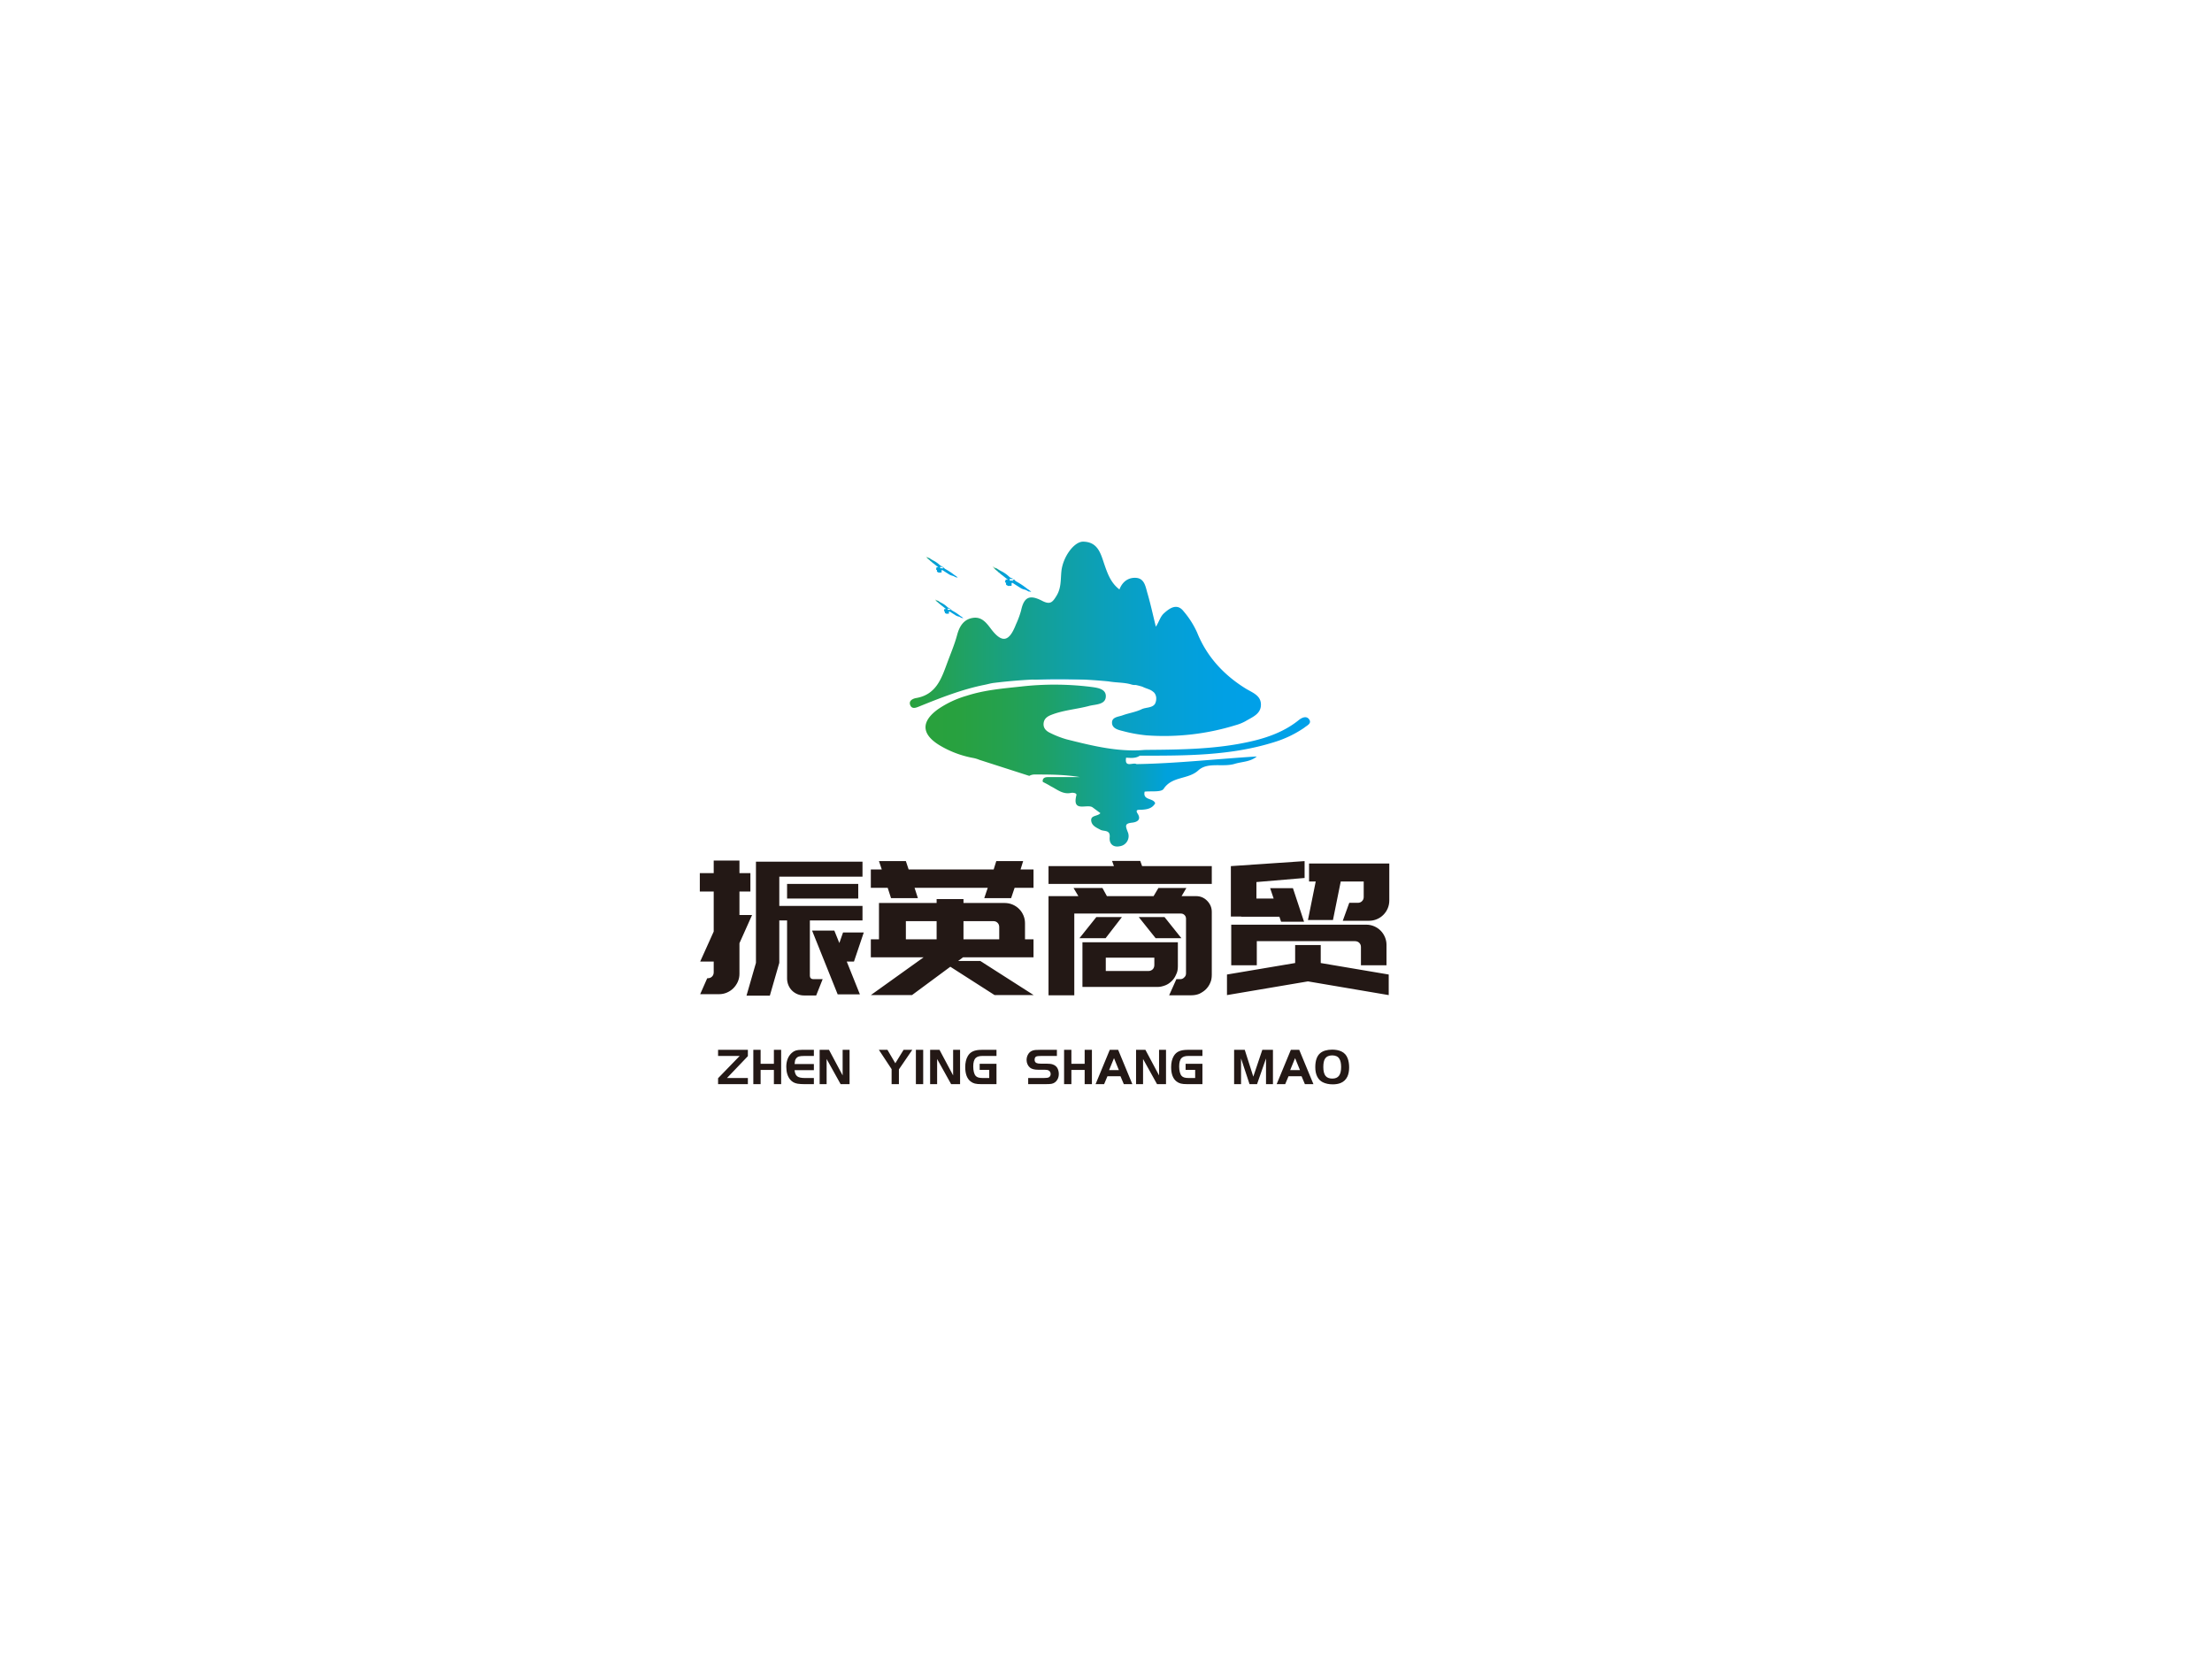 <svg data-name="图层 1" xmlns="http://www.w3.org/2000/svg" xmlns:xlink="http://www.w3.org/1999/xlink" viewBox="0 0 966.61 725.67"><defs><linearGradient id="a" x1="450.32" y1="291.88" x2="476.42" y2="291.88" gradientUnits="userSpaceOnUse"><stop offset="0" stop-color="#29a13c"></stop><stop offset="0" stop-color="#28a142"></stop><stop offset=".04" stop-color="#1ea166"></stop><stop offset=".07" stop-color="#16a186"></stop><stop offset=".11" stop-color="#0fa1a2"></stop><stop offset=".16" stop-color="#0aa1b8"></stop><stop offset=".21" stop-color="#05a1c9"></stop><stop offset=".28" stop-color="#02a1d4"></stop><stop offset=".37" stop-color="#00a1db"></stop><stop offset=".63" stop-color="#00a1dd"></stop><stop offset="1" stop-color="#00a0e9"></stop></linearGradient><linearGradient id="b" x1="450.61" y1="292.6" x2="454.25" y2="292.6" xlink:href="#a"></linearGradient><linearGradient id="c" x1="397.62" y1="279.13" x2="551.05" y2="279.13" gradientUnits="userSpaceOnUse"><stop offset="0" stop-color="#29a13c"></stop><stop offset=".15" stop-color="#20a163"></stop><stop offset=".35" stop-color="#14a093"></stop><stop offset=".54" stop-color="#0ca0b8"></stop><stop offset=".72" stop-color="#05a0d3"></stop><stop offset=".88" stop-color="#01a0e3"></stop><stop offset="1" stop-color="#00a0e9"></stop></linearGradient><linearGradient id="d" x1="404.44" y1="334.49" x2="572.45" y2="334.49" gradientUnits="userSpaceOnUse"><stop offset="0" stop-color="#29a13c"></stop><stop offset=".09" stop-color="#28a140"></stop><stop offset=".19" stop-color="#25a14d"></stop><stop offset=".3" stop-color="#1fa162"></stop><stop offset=".4" stop-color="#18a180"></stop><stop offset=".51" stop-color="#0ea1a6"></stop><stop offset=".61" stop-color="#02a1d4"></stop><stop offset=".63" stop-color="#00a1dd"></stop><stop offset="1" stop-color="#00a0e9"></stop></linearGradient><linearGradient id="e" x1="408.46" y1="266.02" x2="420.99" y2="266.02" xlink:href="#a"></linearGradient><linearGradient id="f" x1="404.54" y1="247.78" x2="418.6" y2="247.78" xlink:href="#a"></linearGradient><linearGradient id="g" x1="433.88" y1="253.07" x2="450.7" y2="253.07" xlink:href="#a"></linearGradient></defs><path transform="translate(304.43 434.7)" fill="#231815" font-family="PangMenZhengDao-3" font-size="80.97" letter-spacing=".1em" d="M25.91-14.01L25.91-58.22L72.47-58.22L72.47-51.66L36.11-51.66L36.11-38.87L72.47-38.87L72.47-32.55L49.47-32.55L49.47-12.47L49.47-11.17L49.47-8.34Q49.47-7.69 49.88-7.29Q50.28-6.88 50.93-6.88L50.93-6.88L55.06-6.88L52.23 0.24L46.96 0.24Q45.42 0.24 44.05-0.32Q42.67-0.89 41.66-1.90Q40.65-2.91 40.08-4.29Q39.51-5.67 39.51-7.21L39.51-7.21L39.51-32.55L36.11-32.55L36.11-14.01L31.98 0.32L21.78 0.32L25.91-14.01ZM4.62-7.29L4.94-7.29Q5.99-7.29 6.72-8.02Q7.45-8.74 7.45-9.88L7.45-9.88L7.45-14.57L1.54-14.57L7.45-27.69L7.45-45.18L1.38-45.18L1.38-53.20L7.45-53.20L7.45-58.70L18.70-58.70L18.70-53.20L23.48-53.20L23.48-45.18L18.70-45.18L18.70-34.90L24.21-34.90L18.70-22.59L18.70-9.23Q18.70-7.37 17.98-5.75Q17.25-4.13 16.03-2.91Q14.82-1.70 13.20-1.01Q11.58-0.32 9.80-0.32L9.80-0.32L1.54-0.32L4.62-7.29ZM70.61-42.10L39.51-42.10L39.51-48.50L70.61-48.50L70.61-42.10ZM73.03-27.29L68.74-14.57L65.59-14.57L71.33-0.24L61.62-0.24L50.44-28.10L60.16-28.10L62.35-22.67L63.97-27.29L73.03-27.29ZM114.25-14.82L123.97-14.82L147.28 0.08L130.20 0.08L110.85-12.31L94.09 0.08L76.11 0.08L99.19-16.44L76.11-16.44L76.11-24.29L79.67-24.29L79.67-32.23L79.67-39.43L79.67-40.16L104.86-40.16L104.86-41.86L116.60-41.86L116.60-40.16L134.57-40.16Q136.43-40.16 138.05-39.47Q139.67-38.78 140.89-37.57Q142.10-36.36 142.79-34.74Q143.48-33.12 143.48-31.34L143.48-31.34L143.48-24.29L147.20-24.29L147.20-16.44L116.43-16.44L114.25-14.82ZM129.71-32.23L116.60-32.23L116.60-24.29L132.22-24.29L132.22-29.64Q132.22-30.77 131.50-31.50Q130.77-32.23 129.71-32.23L129.71-32.23ZM91.42-32.23L91.42-24.29L104.86-24.29L104.86-32.23L91.42-32.23ZM91.42-58.46L92.63-54.82L129.79-54.82L130.93-58.46L142.67-58.46L141.54-54.82L147.20-54.82L147.20-46.80L138.94-46.80L137.41-42.27L125.67-42.27L127.20-46.80L95.22-46.80L96.68-42.27L84.94-42.27L83.48-46.80L76.11-46.80L76.11-54.82L80.89-54.82L79.67-58.46L91.42-58.46ZM153.76 0.16L153.76-43.16L166.80-43.16L164.69-46.72L177.32-46.72L179.27-43.16L199.67-43.16L201.78-46.72L214.00-46.72L211.90-43.16L218.21-43.16Q221.13-43.16 223.11-41.09Q225.10-39.03 225.10-36.27L225.10-36.27L225.10-8.83Q225.10-6.72 224.45-5.34L224.45-5.34Q223.80-3.72 222.51-2.43L222.51-2.43Q221.45-1.38 219.67-0.49L219.67-0.49Q218.05 0.16 216.19 0.16L216.19 0.16L206.47 0.16L209.63-6.88L211.33-6.88Q212.38-6.88 213.11-7.69L213.11-7.69Q213.84-8.34 213.84-9.39L213.84-9.39L213.84-33.28Q213.84-34.25 213.19-34.90Q212.55-35.55 211.57-35.55L211.57-35.55L165.02-35.55L165.02 0.16L153.76 0.16ZM210.28-23.00L210.28-12.47Q210.28-10.36 209.55-8.99L209.55-8.99Q208.82-7.21 207.61-6.07L207.61-6.07Q206.31-4.78 204.85-4.21L204.85-4.21Q202.99-3.48 201.45-3.48L201.45-3.48L168.58-3.48L168.58-23.00L210.28-23.00ZM153.76-48.50L153.76-56.27L182.34-56.27L181.53-58.54L193.84-58.54L194.65-56.27L225.10-56.27L225.10-48.50L153.76-48.50ZM178.78-10.45L197.49-10.45Q198.54-10.45 199.35-11.25L199.35-11.25Q200.00-11.98 200.00-13.12L200.00-13.12L200.00-16.27L178.78-16.27L178.78-10.45ZM185.83-34.01L178.70-24.78L167.28-24.78L174.65-34.01L185.83-34.01ZM204.45-34.01L211.82-24.78L200.56-24.78L193.19-34.01L204.45-34.01ZM278.05-32.71L267.12-32.71L270.52-49.55L267.61-49.55L267.61-57.41L302.67-57.41L302.67-55.63L302.67-41.29Q302.67-39.43 301.98-37.81Q301.29-36.19 300.07-34.98Q298.86-33.76 297.24-33.08Q295.62-32.39 293.76-32.39L293.76-32.39L282.34-32.39L285.18-40.24L288.98-40.24Q290.03-40.24 290.76-40.97Q291.49-41.70 291.49-42.75L291.49-42.75L291.49-49.55L281.45-49.55L278.05-32.71ZM233.44-34.25L233.44-56.27L265.66-58.46L265.66-51.09L244.61-49.31L244.61-42.10L252.14-42.10L250.60-46.64L260.56-46.64L265.42-31.98L255.38-31.98L254.65-34.17L237.97-34.17L237.97-34.25L233.44-34.25ZM233.60-12.96L233.60-30.69L292.54-30.69Q294.41-30.69 296.03-30.00Q297.65-29.31 298.86-28.10Q300.07-26.88 300.76-25.26Q301.45-23.64 301.45-21.86L301.45-21.86L301.45-12.96L290.28-12.96L290.28-20.97Q290.28-22.02 289.55-22.75Q288.82-23.48 287.69-23.48L287.69-23.48L244.77-23.48L244.77-12.96L233.60-12.96ZM231.74 0.08L231.74-8.91L261.53-13.93L261.53-15.87L261.53-21.78L272.71-21.78L272.71-15.87L272.71-13.93L302.42-8.91L302.42 0.08L267.12-5.91L231.74 0.08Z"></path><path transform="translate(312.96 473.69)" font-size="22.48" letter-spacing=".2em" fill="#231815" font-family="PangMenZhengDao-3" d="M0.83-2.59L10.27-12.32L0.83-12.32L0.83-14.99L13.85-14.99L13.85-12.23L4.72-2.68L13.85-2.68L13.85 0L0.83 0L0.83-2.59ZM25.22-14.99L28.39-14.99L28.39 0L25.22 0L25.22-6.20L19.42-6.20L19.42 0L16.23 0L16.23-14.99L19.42-14.99L19.42-8.88L25.22-8.88L25.22-14.99ZM37.32-14.99L42.69-14.99L42.69-12.32L38.53-12.32Q36.91-12.32 36.17-12.09Q35.43-11.87 34.93-11.22L34.93-11.22Q34.60-10.77 34.47-10.32Q34.35-9.87 34.26-8.79L34.26-8.79L42.69-8.79L42.69-6.11L34.26-6.11Q34.44-4.18 35.41-3.43Q36.37-2.68 38.69-2.68L38.69-2.68L42.69-2.68L42.69 0L38.53 0Q36.84 0 35.56-0.20L35.56-0.20Q33.54-0.54 32.35-1.98L32.35-1.98Q30.64-4.05 30.64-7.58L30.64-7.58Q30.64-11.49 33.05-13.67L33.05-13.67Q33.88-14.41 34.81-14.70Q35.74-14.99 37.32-14.99L37.32-14.99ZM54.38 0L48.26-10.99L48.26 0L45.21 0L45.21-14.99L49.30-14.99L55.26-3.82L55.26-14.99L58.29-14.99L58.29 0L54.38 0ZM76.66 0L76.66-6.56L71.10-14.99L74.84-14.99L78.28-9.13L81.89-14.99L85.69-14.99L79.85-6.45L79.85 0L76.66 0ZM90.46 0L87.27 0L87.27-14.99L90.46-14.99L90.46 0ZM102.67 0L96.55-10.99L96.55 0L93.49 0L93.49-14.99L97.59-14.99L103.54-3.82L103.54-14.99L106.58-14.99L106.58 0L102.67 0ZM115.14-6.23L115.14-8.90L122.49-8.90L122.49 0L115.79 0Q114.06 0 113.04-0.26Q112.02-0.52 111.19-1.17L111.19-1.17Q108.83-2.99 108.83-7.44L108.83-7.44Q108.83-10.34 109.95-12.27L109.95-12.27Q110.78-13.69 112.22-14.34Q113.66-14.99 115.95-14.99L115.95-14.99L122.49-14.99L122.49-12.32L116.31-12.32Q114.31-12.32 113.41-11.44L113.41-11.44Q112.33-10.41 112.33-7.73L112.33-7.73Q112.33-6.36 112.61-5.26Q112.89-4.16 113.39-3.62L113.39-3.62Q113.82-3.12 114.57-2.90Q115.32-2.68 116.42-2.68L116.42-2.68L119.32-2.68L119.32-6.23L115.14-6.23ZM143.87 0L136.34 0L136.34-2.68L143.20-2.68Q144.84-2.68 145.38-2.99L145.38-2.99Q146.16-3.46 146.16-4.41L146.16-4.41Q146.16-5.51 145.24-6.00L145.24-6.00Q144.73-6.29 143.58-6.29L143.58-6.29L140.79-6.29Q138.25-6.29 137.13-7.22L137.13-7.22Q136.43-7.80 136.04-8.68Q135.64-9.55 135.64-10.57L135.64-10.57Q135.64-12.14 136.57-13.44L136.57-13.44Q137.47-14.70 139.44-14.93L139.44-14.93Q140.12-14.99 141.44-14.99L141.44-14.99L148.89-14.99L148.89-12.32L142.16-12.32Q140.66-12.30 140.16-12.18L140.16-12.18Q139.15-11.94 139.15-10.66L139.15-10.66Q139.15-9.58 140.01-9.22L140.01-9.22Q140.57-8.95 141.89-8.95L141.89-8.95L144.30-8.95Q146.14-8.95 147.04-8.63L147.04-8.63Q148.64-8.09 149.24-6.74L149.24-6.74Q149.72-5.66 149.72-4.43L149.72-4.43Q149.72-3.06 149.09-1.98L149.09-1.98Q148.21-0.45 146.46-0.13L146.46-0.13Q145.60 0 143.87 0L143.87 0ZM161.02-14.99L164.19-14.99L164.19 0L161.02 0L161.02-6.20L155.22-6.20L155.22 0L152.03 0L152.03-14.99L155.22-14.99L155.22-8.88L161.02-8.88L161.02-14.99ZM169.52 0L165.79 0L171.99-14.99L175.66-14.99L181.86 0L178.13 0L176.67-3.46L170.98-3.46L169.52 0ZM175.97-6.14L173.84-11.37L171.70-6.14L175.97-6.14ZM192.65 0L186.54-10.99L186.54 0L183.48 0L183.48-14.99L187.57-14.99L193.53-3.82L193.53-14.99L196.57-14.99L196.57 0L192.65 0ZM205.13-6.23L205.13-8.90L212.48-8.90L212.48 0L205.78 0Q204.05 0 203.03-0.26Q202.01-0.52 201.17-1.17L201.17-1.17Q198.81-2.99 198.81-7.44L198.81-7.44Q198.81-10.34 199.94-12.27L199.94-12.27Q200.77-13.69 202.21-14.34Q203.65-14.99 205.94-14.99L205.94-14.99L212.48-14.99L212.48-12.32L206.30-12.32Q204.30-12.32 203.40-11.44L203.40-11.44Q202.32-10.41 202.32-7.73L202.32-7.73Q202.32-6.36 202.60-5.26Q202.88-4.16 203.38-3.62L203.38-3.62Q203.80-3.12 204.56-2.90Q205.31-2.68 206.41-2.68L206.41-2.68L209.31-2.68L209.31-6.23L205.13-6.23ZM226.33-14.99L230.98-14.99L234.71-3.28L238.65-14.99L243.30-14.99L243.30 0L240.27 0L240.27-11.24L236.35 0L233.07 0L229.36-11.24L229.36 0L226.33 0L226.33-14.99ZM248.65 0L244.92 0L251.12-14.99L254.79-14.99L260.99 0L257.26 0L255.80-3.46L250.11-3.46L248.65 0ZM255.10-6.14L252.97-11.37L250.83-6.14L255.10-6.14ZM269.20-15.08L269.20-15.08Q271.45-15.08 273.15-14.32L273.15-14.32Q275.16-13.40 275.96-11.24L275.96-11.24Q276.59-9.55 276.59-7.28L276.59-7.28Q276.59-4.99 275.83-3.30L275.83-3.30Q274.86-1.30 272.86-0.49L272.86-0.49Q271.38 0.09 269.45 0.09L269.45 0.09Q266.91 0.09 265.04-0.85L265.04-0.85Q263.47-1.64 262.63-3.33Q261.80-5.01 261.80-7.42L261.80-7.42Q261.80-11.71 263.94-13.53L263.94-13.53Q265.74-15.06 269.20-15.08ZM269.22-12.57L269.22-12.57Q267.02-12.57 266.07-11.13L266.07-11.13Q265.31-10.00 265.31-7.51L265.31-7.51Q265.31-4.88 266.25-3.64L266.25-3.64Q267.20-2.43 269.24-2.43L269.24-2.43Q271.22-2.43 272.15-3.66Q273.09-4.90 273.09-7.49L273.09-7.49Q273.09-9.85 272.32-11.08L272.32-11.08Q271.45-12.54 269.22-12.57Z"></path><path d="M450.69 293.33c-.31 1.84-1.33 3.76 2.23 3.62 6.85-.28 13.73-.1 20.6-.14 1.11 0 2.47.27 2.83-1.33a2.84 2.84 0 00-1.43-3c-2.38-1.72-4.89-3.27-7.22-5.06-1.8-1.4-2.74-.09-4 .78-2.89 1.92-5.62 4.36-9.49 4l.08-.05c-.75 1.8-2.3 1.21-3.64 1.23z" fill="url(#a)"></path><path d="M450.61 293.4c1.34 0 2.89.57 3.64-1.23-1.69-.98-2.81-.29-3.64 1.23z" fill="url(#b)"></path><path d="M544.32 300.83c-9.6-5.95-17-14-21.18-24.42a38.63 38.63 0 00-5.93-9.33c-2.8-3.61-6-1.47-8.58.88-1.65 1.48-2.1 3.69-3.54 5.86-1.22-4.91-2.28-9.87-3.7-14.72-.8-2.73-1.25-6.35-4.91-6.62-3.35-.25-6 1.62-7.3 5.06-3.58-2.69-5.06-6.54-6.41-10.43-1.69-4.82-2.73-10.31-9.38-10.45-4.05-.08-8.87 6.65-9.56 12.81-.4 3.64 0 7.29-2.11 10.78-1.73 2.84-2.75 4.1-6.28 2.28-5.6-2.91-8-1.64-9.26 4.3a40.67 40.67 0 01-2.23 6c-3 7.69-6.09 8.36-11 1.82-2.19-2.93-4.25-5.34-8.06-4.64s-5.63 3.65-6.64 7.41c-1.12 4.16-2.83 8.17-4.33 12.22-2.52 6.85-4.84 13.83-13.51 15.34-1.39.24-3.46 1.08-2.65 3.11s2.84 1 4.14.49c9.3-3.77 18.67-7.44 28.47-9.39 1.53-.3 2.63-.67 4-.82a228.49 228.49 0 0150.08-.65c3.52.62 7 .4 10.15 1.41a5.61 5.61 0 001.76.16c1 .23 2 .48 2.87.75 1.09.58 2.42.91 3.56 1.46a7.85 7.85 0 011.57 1.14 3.91 3.91 0 01.89 2.74 6.09 6.09 0 01-.09.9l-.28.92c-1 2.22-4.13 1.76-6 2.68-2.62 1.27-5.64 1.68-8.4 2.69-1.76.63-4.48.71-4.55 3.06-.07 2.61 2.61 3.26 4.65 3.76a62.87 62.87 0 0010.41 1.9 105.8 105.8 0 0039-4.46 19.29 19.29 0 004.33-1.76c3-1.8 6.87-3.16 6.68-7.46-.14-3.88-3.89-5.05-6.68-6.78z" fill="url(#c)"></path><path d="M572.14 314.4c-1.13-1.74-3.08-1-4.61.23-5.87 4.76-12.94 7.42-20 9.1-15.13 3.6-30.7 3.79-46.22 3.91-1.17 0-2.35.12-3.52.19-10.91.42-21.36-2.2-31.8-4.82a41.46 41.46 0 01-7.11-2.79c-1.65-.77-3-2-2.85-4.07s1.55-3.09 3.3-3.78c5.35-2.12 11.12-2.46 16.6-3.93 2.79-.75 7.4-.44 7.3-4.4-.09-3.38-4.4-3.62-7.13-4a129.63 129.63 0 00-29.86-.08c-8 .86-16 1.51-23.7 4a43.18 43.18 0 00-12.77 6c-7.33 5.37-7.11 10.8.7 15.61a43.81 43.81 0 0014.83 5.61 13.68 13.68 0 012.7.82l21.79 7a4.6 4.6 0 012.13-.6c6.67 0 13.35 0 20 1.13h-13.79c-1 0-2.13.12-2.44 1.23a1.36 1.36 0 00.05.9c1.28.63 2.47 1.27 3.51 1.91 2.76 1.38 5.22 3.63 8.75 2.87.78-.17 2.62 0 2.37 1-2 7.83 4.77 3.58 7.12 5.34l3.36 2.5c-1.17 1.5-4.35.79-4 3.41.31 2.14 2.3 2.93 4.07 3.88 1.46.78 4.29-.13 4 3.18-.31 3 1.59 4.57 4.35 4a4.48 4.48 0 003.51-6.32c-1-2.63-1.36-3.64 2-4 1.64-.18 4.21-1 2.35-3.94-1.29-2 .68-1.62 1.58-1.68 2.42-.15 4.71-.46 6.09-2.82-.76-2.46-5.52-1.16-4.61-5.1 2.81-.34 7.26.35 8.3-1.22 3.71-5.63 10.68-4 15.13-8.05 4.17-3.83 10.62-1.3 15.9-2.87 3.23-1 6.81-.82 9.69-3.23-17.57 1.06-35 3.06-52.56 3.34-1.53-.93-5.34 1.85-4.56-2.81a4.21 4.21 0 01.68-.55 4.21 4.21 0 00-.68.55c2.05.1 4.12.39 6-.88 19.74 0 39.49.12 58.64-5.89a47.91 47.91 0 0013.22-6.32c1.11-.96 3.32-1.79 2.19-3.56zM498 330.06c-.71-.07-1.43-.19-2.14-.24.67.05 1.39.18 2.14.24zm-2.27-.26zm-.78 0a4 4 0 00-.5 0 4 4 0 01.46-.01zm-1.49.27a3.58 3.58 0 00-.48.24 3.58 3.58 0 01.44-.25zm.74-.2a4.27 4.27 0 00-.48.13 4.27 4.27 0 01.44-.14z" fill="url(#d)"></path><path d="M415.36 266.06a2.3 2.3 0 00.82.76 23.77 23.77 0 013.34 2.2c.28.23.6.4.9.61a5.35 5.35 0 01.57.51l-.68-.33.46.36v.06l-.59-.36.17.21c-.34-.19-.68-.38-1-.55a1.33 1.33 0 00-.44-.14 4.84 4.84 0 01-1.66-.77c-.75-.46-1.49-.95-2.23-1.42a.22.22 0 00-.36.17v.56c0 .18-.08.24-.27.22a.8.8 0 00-.46 0c-.34.14-.57-.12-.82-.22a.48.48 0 01-.17-.73c-.45-.13-.55-.44-.25-.79 0 0 .05-.07 0-.09-.12-.35.13-.27.3-.25a4.37 4.37 0 01.5.09l-1.88-1.49a6.48 6.48 0 01-.81-.66 2.08 2.08 0 00-.43-.32 3.17 3.17 0 01-.36-.37c-.1-.1-.23-.18-.34-.27l-.81-.66.4.14-.57-.35v-.05l.76.39-.9-.72c.26.16.5.33.76.47s.29.24.5.17c0 0 .05 0 .07.05.48.29.93.63 1.43.87a10.55 10.55 0 012.59 1.8 2.27 2.27 0 001.12.6c.12 0 .21.16.32.24a.54.54 0 00-.65 0c-.06 0-.2 0-.29-.08s-.1-.1-.15-.15c-.23.5-.23.52.08.74.33-.2.65 0 1 0l-.24-.33.07-.06.29.09z" fill="url(#e)"></path><path d="M412.28 247.83a2.61 2.61 0 00.91.84 26.74 26.74 0 013.75 2.48c.32.25.68.44 1 .68a4.91 4.91 0 01.65.57l-.77-.37.51.41v.06l-.66-.4.19.24c-.38-.21-.76-.42-1.15-.61a1.78 1.78 0 00-.49-.17 5.07 5.07 0 01-1.87-.86c-.84-.51-1.67-1.06-2.5-1.59a.25.25 0 00-.4.2v.62c0 .21-.09.27-.3.24a1.09 1.09 0 00-.51 0c-.38.16-.64-.13-.93-.23a.55.55 0 01-.19-.83c-.5-.14-.61-.49-.27-.88 0 0 .05-.08 0-.1-.14-.4.14-.31.34-.29s.36.07.55.11l-2.1-1.67a7.34 7.34 0 01-.91-.74 2.43 2.43 0 00-.49-.37 3.83 3.83 0 01-.39-.41c-.12-.11-.26-.2-.38-.3l-.91-.74.44.15-.64-.38v-.06l.85.43-1-.8c.28.18.56.37.85.52s.33.28.56.2l.08.05a15.49 15.49 0 001.6 1 12.22 12.22 0 012.91 2 2.56 2.56 0 001.25.68c.13 0 .24.17.36.26a.63.63 0 00-.73 0c-.07 0-.22 0-.33-.09s-.11-.11-.17-.17c-.25.57-.25.59.09.83.38-.22.74.06 1.1 0l-.26-.37.08-.07.32.1z" fill="url(#f)"></path><path d="M443.14 253.13a3.1 3.1 0 001.09 1 32 32 0 014.49 3c.37.31.81.53 1.2.82a6.22 6.22 0 01.78.69l-.92-.46.62.48-.05.08-.79-.48.24.29h-.07c-.46-.24-.91-.5-1.38-.73a2.42 2.42 0 00-.59-.2 6.12 6.12 0 01-2.23-1c-1-.62-2-1.27-3-1.91a.29.29 0 00-.48.23v.75c0 .25-.11.33-.36.29a1.3 1.3 0 00-.62 0c-.45.19-.76-.15-1.11-.28a.65.65 0 01-.22-1c-.6-.17-.73-.58-.33-1 0 0 .06-.09.05-.12-.16-.48.17-.37.41-.35s.43.09.66.14l-2.51-2a8.66 8.66 0 01-1.1-.88 2.4 2.4 0 00-.58-.44 5.5 5.5 0 01-.47-.49c-.14-.13-.31-.24-.46-.36-.34-.27-.67-.56-1.08-.89l.53.18-.86-.49v-.07l1 .51-1.21-.95v-.06a10.62 10.62 0 001 .63c.21.11.39.33.68.23 0 0 .06.05.09.07a19.57 19.57 0 001.92 1.16 14.66 14.66 0 013.47 2.41 3.08 3.08 0 001.5.82c.16 0 .29.2.43.31a.74.74 0 00-.87 0c-.08 0-.27-.05-.39-.11s-.13-.12-.21-.2c-.3.68-.3.7.11 1 .45-.27.88.07 1.31 0l-.31-.45.09-.08.39.13z" fill="url(#g)"></path></svg>